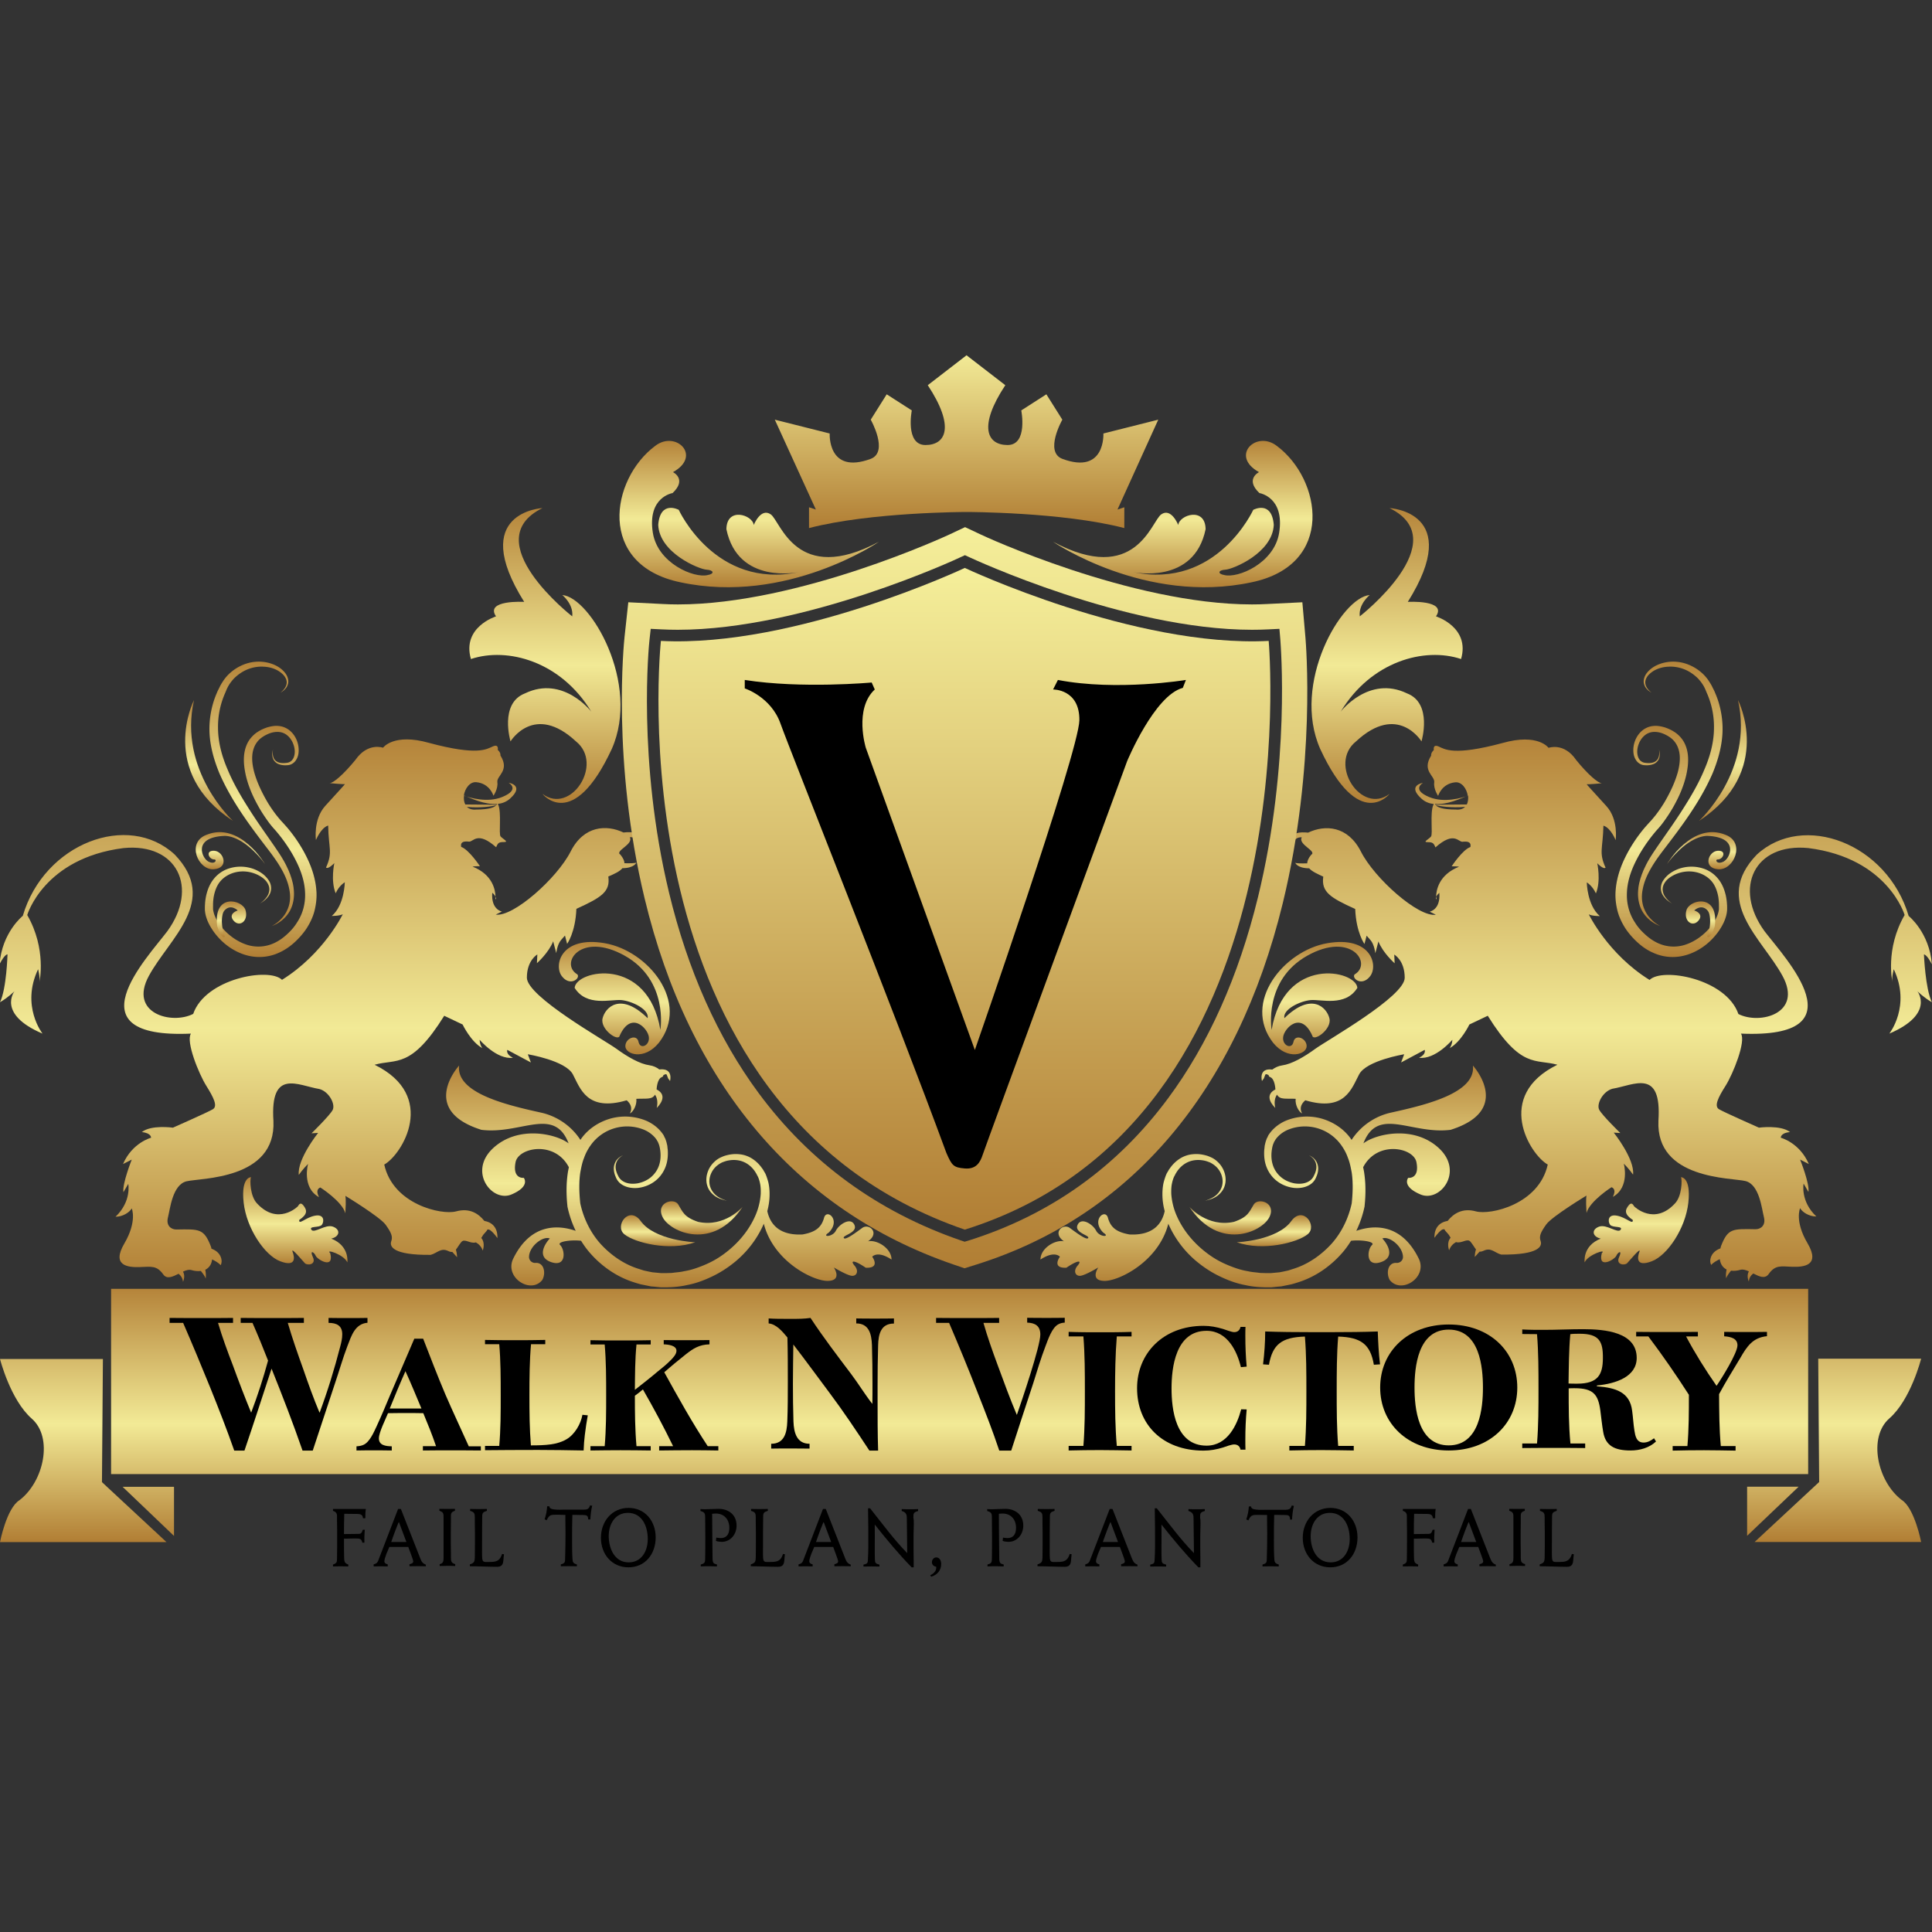 <?xml version="1.0" encoding="UTF-8"?>
<svg data-bbox="-0.03 26.48 144.02 91.04" viewBox="0 0 144 144" xmlns="http://www.w3.org/2000/svg" data-type="ugc">
    <rect x="0" y="0" width="144" height="144" fill="#333333" stroke="none"/>
    <g>
        <linearGradient y2="114.942" x2="71.597" y1="96.055" x1="71.597" gradientUnits="userSpaceOnUse" id="83361bac-6a57-41ba-b1f8-c97d6c65fd23">
            <stop offset="0" stop-color="#b5843a"/>
            <stop offset=".533" stop-color="#f2ea96"/>
            <stop offset="1" stop-color="#b17e34"/>
        </linearGradient>
        <path d="M134.76 109.87H8.28V96.06h126.49v13.81zm.83.59-4.81 4.47h12.41s-.49-2.54-1.46-3.14c-1.81-1.39-2.51-4.67-.91-6.07 1.6-1.39 2.37-4.45 2.37-4.45h-7.67zm-1.53.35h-3.84v3.66zM7.67 101.29H0s.77 3.05 2.37 4.45.91 4.67-.91 6.07c-.97.59-1.46 3.13-1.46 3.13h12.41l-4.81-4.47zm5.3 13.19v-3.66H9.14z" fill="url(#83361bac-6a57-41ba-b1f8-c97d6c65fd23)"/>
        <linearGradient y2="39.354" x2="72.026" y1="26.475" x1="72.026" gradientUnits="userSpaceOnUse" id="191e11b2-e39a-4371-ac13-a1bcfc03dc4a">
            <stop offset="0" stop-color="#f2ea96"/>
            <stop offset="1" stop-color="#b17e34"/>
        </linearGradient>
        <path d="m86.33 31.28-4.09 1.03s.17 3.09-3.06 1.89c-1.36-.52 0-2.92 0-2.92l-1.19-1.89-1.87 1.2s.51 2.58-1.02 2.58-2.21-1.37-.17-4.46l-2.89-2.23-2.89 2.23c2.04 3.09 1.36 4.46-.17 4.46s-1.02-2.58-1.02-2.58l-1.87-1.2-1.19 1.89s1.36 2.4 0 2.92c-3.23 1.2-3.06-1.89-3.06-1.89l-4.09-1.03 3.06 6.7-.51-.17v1.55c4.6-1.2 11.75-1.2 11.75-1.2s7.15 0 11.75 1.2v-1.55l-.51.17z" fill="url(#191e11b2-e39a-4371-ac13-a1bcfc03dc4a)"/>
        <linearGradient y2="43.776" x2="55.838" y1="32.874" x1="55.838" gradientUnits="userSpaceOnUse" id="0a32ff75-ff7e-4d3e-843f-9a30e60acc48">
            <stop offset="0" stop-color="#b5843a"/>
            <stop offset=".533" stop-color="#f2ea96"/>
            <stop offset="1" stop-color="#b17e34"/>
        </linearGradient>
        <path d="M65.51 40.38s-6.88 4.72-14.8 3.02c-6.25-1.3-5.21-7.69-1.87-10.17 1.53-1.18 3.51.75 1.32 1.96 0 0 1.07.52-.03 1.56 0 0-1.9.29-1.47 2.97.37 2.27 3.08 3.4 4.09 3.14.52-.09.46-.37-.09-.4s-3.51-1.24-3.6-3.34c.15-1.87 1.53-1.12 1.53-1.12s2.71 5.96 8.96 4.64c0 0-4.55.99-5.41-3.2.03-1.69 1.96-1.06 2.04-.31 0 0 .52-1.32 1.27-.79.74.52 1.9 5.33 8.06 2.04" fill="url(#0a32ff75-ff7e-4d3e-843f-9a30e60acc48)"/>
        <linearGradient y2="59.841" x2="40.613" y1="37.87" x1="40.613" gradientUnits="userSpaceOnUse" id="28faf6cc-9e8e-4b01-a946-e87874fda209">
            <stop offset="0" stop-color="#b5843a"/>
            <stop offset=".533" stop-color="#f2ea96"/>
            <stop offset="1" stop-color="#b17e34"/>
        </linearGradient>
        <path d="M40.43 59.17s2.27 2.9 5.17-3.35c2.16-4.88-1.59-11.3-3.69-11.47 0 0 .85.68.74 1.59 0 0-7.21-5.62-2.22-8.07 0 0-5.57.28-1.36 6.99 0 0-2.95-.17-2.1 1.08 0 0-2.56.8-1.87 3.18 2.73-.91 6.7.17 8.97 3.92 0 0-2.1-2.73-4.94-1.36-1.93.74-1.08 3.58-1.08 3.58s1.76-2.9 4.88 0c2.1 1.69-.4 5.5-2.5 3.91" fill="url(#28faf6cc-9e8e-4b01-a946-e87874fda209)"/>
        <linearGradient y2="78.578" x2="45.782" y1="70.204" x1="45.782" gradientUnits="userSpaceOnUse" id="ab44d671-7616-4cf3-8439-59ea358457bc">
            <stop offset="0" stop-color="#b5843a"/>
            <stop offset=".533" stop-color="#f2ea96"/>
            <stop offset="1" stop-color="#b17e34"/>
        </linearGradient>
        <path d="M49.22 76.76s.63-3.69-2.66-5.53-4.88.61-3.52 1.4c.23.3-.56.93-1.17.12-.61-.82-.05-3.01 3.2-2.45s6.37 4.41 4.04 7.42c-1.1 1.35-2.5.86-2.5.26 0-.61.86-.93.98-.33.12.61.86.28.77-.37s-1.33-1.96-2.17-.09c-.09.49-1.47-.47-1.28-1.28s1.33-2.01 3.36-.02c.14-.65-1.17-1.28-1.96-1.35s-2.59.51-3.48-.91c.09-1.33 5.45-2.43 6.39 3.13" fill="url(#ab44d671-7616-4cf3-8439-59ea358457bc)"/>
        <linearGradient y2="67.063" x2="36.95" y1="66.828" x1="36.95" gradientUnits="userSpaceOnUse" id="22b416e4-e81e-4c37-9eba-ef0dba00684b">
            <stop offset="0" stop-color="#b5843a"/>
            <stop offset=".533" stop-color="#f2ea96"/>
            <stop offset="1" stop-color="#b17e34"/>
        </linearGradient>
        <path d="M36.94 66.83c0 .15-.01.23-.01.23.06-.07.05-.15.01-.23" fill="url(#22b416e4-e81e-4c37-9eba-ef0dba00684b)"/>
        <linearGradient y2="95.54" x2="24.985" y1="55.09" x1="24.985" gradientUnits="userSpaceOnUse" id="21bff144-8c0a-47ac-bf3e-0f0da4b7bf59">
            <stop offset="0" stop-color="#b5843a"/>
            <stop offset=".533" stop-color="#f2ea96"/>
            <stop offset="1" stop-color="#b17e34"/>
        </linearGradient>
        <path d="M49.14 79.71c-.19-.15-.44-.27-.73-.31-.72-.1-1.63-.62-2.48-1.24s-6.66-3.88-6.66-5.29c0-1.3.78-1.73.78-1.73l-.03.65s.88-.78 1.21-1.63l.23.88s.07-.65.36-.98l.29-.33.16.62s.62-.85.69-2.61c1.86-.85 2.54-1.27 2.38-2.41.44-.19.85-.37 1.05-.62.91-.01 1.04-.42 1.04-.42-.05.05-.46.06-.89.05 0-.18-.09-.38-.3-.64-.46-.28 1.01-.76.7-1.3.41-.04.58.28.58.28.29-.66-.44-.7-1.05-.63-1.26-.6-2.96-.52-3.94 1.42-1.01 1.99-4.27 4.89-5.58 4.7l.46-.23s-.82-.13-.72-1.4c0 0 .17.13.24.29-.01-.49-.2-1.64-1.71-2.24 0 0 .13-.03.55-.03 0 0-.82-1.24-1.4-1.44-.07-.42.27-.42.59-.39s.62-.82 2.02.42c.13-.33.2-.39.59-.39s-.1-.23-.26-.42c-.15-.18.08-1.76-.17-2.35-.01-.02-.02-.05-.04-.07.34-.04.66-.16.93-.41 1.09-.99-.12-1.17-.12-1.17s.9.5-.47 1.06c-1.11.46-2.42.06-2.87-.1.08-.53.45-1.05.94-1 1.01.1 1.27 1.01 1.27 1.01s.36-.53.29-1.01c-.07-.49.95-.85.23-1.99.03-.23-.2-.42-.2-.42s.1-.46-.36-.26-1.11.72-4.76-.26c-2.64-.75-3.43.36-3.43.36s-1.14-.42-2.06.91c-.85 1.04-1.63 1.73-1.92 1.73 0 0 1.06.1 1.13.07s-.55.62-1.46 1.63-.69 2.54-.69 2.54.36-.91.91-1.08c.03 1.73.36 1.99-.16 3.13.16.16.62-.33.62-.33s-.29 1.3.1 2.25c.26-.59.68-.82.68-.82s-.02 1.7-.97 2.51c0 0 .59 0 .82-.13 0 0-1.44 2.97-4.53 4.89-.95-.95-5.71-.1-6.62 2.54-1.6.82-4.83-.03-3.3-2.84s5.25-5.58 1.92-9.04c-3.46-3.2-9.72-.85-11.32 4.57 0 0-1.55 1.23-1.73 3.6.39-.76.59-.73.59-.73S.49 73.69 0 74.7c.62-.36 1.08-.82 1.08-.82s-1.34 1.7 2.09 3.16c0 0-1.63-2.06-.33-4.8 0 0 .16.62.1.95 0 0 .55-2.45-.91-4.99 0 0 1.24-4.24 7.18-4.99 4.01-.39 5.61 2.97 3.26 6.2-1.53 2.02-7.28 8.03 1.76 7.63-.39.59.59 3 1.14 3.88s.88 1.53.49 1.76-2.97 1.37-2.97 1.37-1.63-.23-2.32.33c.72.07.69.42.69.42s-1.4.36-2.09 1.96l.65-.33s-.72 1.81-.62 2.43l.36-.62s.26 1.3-.95 2.45c.55 0 1.04-.33 1.21-.62 0 0 .42.95-.55 2.61-.98 1.66.26 1.79 1.14 1.76s1.27-.13 1.76.55c.27.38.7.17 1.14-.05.15.12.3.3.33.6 0 0 .2-.41 0-.76.23-.11.46-.17.65-.11s.44.09.68.06c.15.19.32.41.36.57.03-.22.01-.45-.03-.66.25-.12.46-.36.51-.77.23.11.51.27.63.43.16-.21.13-.94-.68-1.23-.01-.05-.02-.11-.04-.16-.52-1.34-.85-1.3-2.58-1.27-.39 0-.78-.29-.62-.91s.33-2.41 1.37-2.68c1.04-.26 6.69-.1 6.49-4.5-.26-3.95 1.83-2.64 3.43-2.38.72.2 1.21 1.14.98 1.57-.23.42-1.57 1.73-1.57 1.73l.49-.03s-1.57 1.96-1.44 3.13c.29-.42.69-.82.69-.82s-.49 1.76.82 2.48c-.33-.62.1-.72.1-.72s1.63 1.04 1.86 1.92c.07-1.11 0-1.3 0-1.3s2.58 1.57 3 2.15c.42.59.55.88.42 1.24s.07 1.04 2.94 1.01c.49-.13.75-.55 1.3-.29.12.06.22.08.31.07l.36.4s-.01-.3-.09-.57c.12-.14.23-.36.4-.56.24-.31.66.15 1.09.02.21.12.41.31.51.61 0 0 .22-.56-.11-.94.02-.03.05-.07.07-.11.13-.24.33-.36.39-.52.08-.01.15.01.22.06.28.21.52.58.52.58s.13-1.09-.97-1.28c-.43-.54-1.09-.99-2.11-.71-1.08.29-4.7-.52-5.35-3.49 1.34-.75 4.01-5.12-.72-7.44 1.63-.46 2.71.33 5.19-3.65l1.37.65s.62 1.3 1.47 1.76c-.2-.26-.2-.62-.2-.62s1.27 1.5 2.48 1.34c-.55-.26-.42-.59-.42-.59l1.76.94-.23-.61s2.81.46 3.36 1.5 1.04 2.8 4.01 1.93c.27.23.46.56.24.98.24-.12.53-.61.48-1.09.71-.04 1.17.08 1.39-.31.15.22.23.53.13.99.47-.48.67-1.03-.01-1.38v-.01s.03-.78.39-.91c.08-.03.11-.08.11-.14.13-.08.23-.11.26-.02l.1.26.14.19s.28-.99-.8-.86M35.49 60.34c-.32.03-.54-.06-.69-.2 1.03.1 1.85-.04 2.18-.12-.13.15-.5.32-1.49.32m-.9-1.05c.52.22 1.55.7 2.46.63l-.03.06-2.34-.02c-.1-.19-.13-.43-.09-.67" fill="url(#21bff144-8c0a-47ac-bf3e-0f0da4b7bf59)"/>
        <linearGradient y2="94.268" x2="22.016" y1="87.754" x1="22.016" gradientUnits="userSpaceOnUse" id="a6599641-b0ad-4585-8a5a-4a841cdd6446">
            <stop offset="0" stop-color="#b5843a"/>
            <stop offset=".533" stop-color="#f2ea96"/>
            <stop offset="1" stop-color="#b17e34"/>
        </linearGradient>
        <path d="M25.89 94.09s.18-1.23-1.2-1.77c.65-.15.7-.68.13-.89s-1.4.53-1.61.23.6-.13.78-.37.19-.82-.52-.68-1.2.72-1.17.32c.64-.43.6-.73.3-1.1-.22-.28-.35.01-.39.07s-1.51 1.45-3.04-.19c-.53-.53-.56-1.78-.46-1.97 0 0-.76-.03-.55 1.89s1.56 3.94 2.73 4.38 1.09-.26.91-.73c-.11-.35.74.68.92.87s.87.13.6-.45c-.26-.58.1-.37.21-.1.12.28 1.4 1.04 1.08-.2-.4-.34 1.02.1 1.28.69" fill="url(#a6599641-b0ad-4585-8a5a-4a841cdd6446)"/>
        <linearGradient y2="71.322" x2="19.439" y1="54.097" x1="19.439" gradientUnits="userSpaceOnUse" id="23893f6f-13b5-406b-afe6-2dbaa30a652a">
            <stop offset="0" stop-color="#b5843a"/>
            <stop offset=".533" stop-color="#f2ea96"/>
            <stop offset="1" stop-color="#b17e34"/>
        </linearGradient>
        <path d="M20.35 55.85c-.04.21-.03.43.04.62s.24.32.43.37.4.04.6.01c.19-.03.34-.15.43-.31.18-.33.14-.76 0-1.11-.14-.36-.41-.67-.74-.8s-.72-.09-1.07.05c-.36.15-.69.36-.9.66-.21.29-.32.65-.34 1.03s.04.77.14 1.16c.21.77.57 1.52.98 2.23.21.35.44.69.69 1.01.13.16.25.31.39.46.15.16.3.33.44.49.56.67 1.05 1.41 1.44 2.21s.67 1.68.71 2.61c.02.46-.04.93-.16 1.39-.12.45-.33.88-.58 1.27-.26.39-.56.73-.9 1.04s-.73.58-1.16.77c-.43.2-.91.31-1.39.32s-.95-.08-1.39-.25c-.88-.34-1.6-.95-2.12-1.69-.26-.38-.48-.79-.58-1.27-.02-.12-.04-.24-.04-.37 0-.12 0-.23.01-.34.01-.22.04-.45.09-.67.1-.44.28-.89.58-1.25.3-.37.71-.64 1.15-.77.88-.27 1.87-.09 2.56.48.17.15.32.32.43.52.1.2.15.44.1.67-.04.23-.17.42-.31.57-.15.16-.33.28-.51.39.17-.12.33-.26.46-.43.13-.16.22-.35.24-.55s-.03-.39-.14-.56c-.1-.17-.25-.31-.41-.42-.33-.23-.72-.37-1.11-.42-.4-.05-.8 0-1.16.14s-.68.37-.9.67-.35.68-.42 1.06c-.03.19-.05.39-.05.59v.3c0 .08.02.17.04.26.09.35.28.7.52 1.01.48.62 1.13 1.12 1.85 1.38a2.8 2.8 0 0 0 2.17-.1c.34-.16.65-.38.94-.65.29-.26.55-.56.75-.89.42-.64.62-1.4.59-2.17-.02-.77-.26-1.55-.61-2.27-.35-.73-.8-1.42-1.31-2.06-.13-.16-.26-.32-.4-.47-.15-.17-.29-.34-.42-.52-.26-.36-.5-.72-.72-1.11-.43-.76-.79-1.57-.98-2.45-.09-.44-.15-.89-.11-1.36.04-.46.19-.95.51-1.33.16-.19.34-.35.54-.47.2-.13.41-.22.63-.3.22-.07.45-.12.7-.13.24 0 .49.04.71.15.45.21.75.63.89 1.07.07.22.1.45.09.68s-.07.47-.21.67c-.13.2-.37.35-.6.36-.22.02-.45.01-.66-.07a.72.72 0 0 1-.46-.47c-.06-.21-.04-.43.02-.64" fill="url(#23893f6f-13b5-406b-afe6-2dbaa30a652a)"/>
        <linearGradient y2="69.85" x2="17.248" y1="67.192" x1="17.248" gradientUnits="userSpaceOnUse" id="94dfae6e-ef4c-4587-ba79-8fbf656d1e95">
            <stop offset="0" stop-color="#b5843a"/>
            <stop offset=".533" stop-color="#f2ea96"/>
            <stop offset="1" stop-color="#b17e34"/>
        </linearGradient>
        <path d="M16.76 69.8s-.37-.86-.16-1.68c.03-.11.08-.21.16-.29.46-.47.96.03.96.03s-.76.23-.31.76 1.12.02.89-.78-2.43-1.3-2.11 1.2c.36 1.09.57.76.57.76" fill="url(#94dfae6e-ef4c-4587-ba79-8fbf656d1e95)"/>
        <linearGradient y2="64.796" x2="17.174" y1="62.026" x1="17.174" gradientUnits="userSpaceOnUse" id="14d33794-f9c5-4b8b-a7d8-67a4b29d013f">
            <stop offset="0" stop-color="#b5843a"/>
            <stop offset=".533" stop-color="#f2ea96"/>
            <stop offset="1" stop-color="#b17e34"/>
        </linearGradient>
        <path d="M19.75 64.4s-1.88-3.21-4.38-2.17c-1.49.58-.6 2.65.57 2.56s.73-1.34.03-1.38-.41.67.02.65c.21.02.03.42-.47.15-.5-.28-1.15-1.82 1.23-1.91.83.01 1.98.71 3 2.1" fill="url(#14d33794-f9c5-4b8b-a7d8-67a4b29d013f)"/>
        <linearGradient y2="69.023" x2="18.767" y1="49.31" x1="18.767" gradientUnits="userSpaceOnUse" id="99463d8a-56a9-4f91-abed-c1b4c23cd004">
            <stop offset="0" stop-color="#b5843a"/>
            <stop offset=".533" stop-color="#f2ea96"/>
            <stop offset="1" stop-color="#b17e34"/>
        </linearGradient>
        <path d="M20.26 69.02c.25-.13.48-.3.67-.5.2-.2.36-.42.47-.67.24-.49.27-1.05.16-1.58-.1-.53-.32-1.04-.59-1.51-.27-.48-.59-.92-.93-1.37-1.37-1.79-2.76-3.62-3.69-5.76-.44-1.07-.76-2.23-.74-3.42.01-.59.1-1.18.26-1.75.08-.28.18-.56.3-.83.05-.14.13-.27.19-.4s.14-.27.22-.39c.16-.26.36-.5.59-.7s.48-.37.75-.5c.54-.27 1.16-.38 1.76-.3.59.08 1.18.33 1.56.8.18.23.31.55.22.85-.04.15-.12.28-.22.38-.1.11-.22.19-.34.26.22-.17.42-.4.46-.66.05-.26-.09-.52-.27-.7-.38-.38-.92-.56-1.45-.58-.53-.03-1.06.1-1.52.36-.23.13-.44.29-.63.47a3 3 0 0 0-.47.61c-.06.11-.12.23-.17.36s-.11.25-.16.38a6.2 6.2 0 0 0-.44 2.37c0 1.08.29 2.14.73 3.15.42 1.01.99 1.98 1.59 2.92.6.95 1.26 1.86 1.9 2.79.32.47.65.95.9 1.48.06.13.13.26.18.4l.08.2.07.21c.05.14.08.28.12.42.03.15.06.29.07.44.07.58-.02 1.21-.33 1.72-.29.48-.77.86-1.3 1.05" fill="url(#99463d8a-56a9-4f91-abed-c1b4c23cd004)"/>
        <linearGradient y2="61.183" x2="15.578" y1="52.187" x1="15.578" gradientUnits="userSpaceOnUse" id="2964169f-a366-40d0-9ec9-d94917eb2d6a">
            <stop offset="0" stop-color="#b5843a"/>
            <stop offset=".533" stop-color="#f2ea96"/>
            <stop offset="1" stop-color="#b17e34"/>
        </linearGradient>
        <path d="M17.36 61.18s-4.09-3.73-2.9-9c-.01.01-2.71 5.33 2.9 9" fill="url(#2964169f-a366-40d0-9ec9-d94917eb2d6a)"/>
        <linearGradient y2="92.004" x2="52.304" y1="89.531" x1="52.304" gradientUnits="userSpaceOnUse" id="5195b186-78dc-411e-88e7-3e854a94c22e">
            <stop offset="0" stop-color="#b5843a"/>
            <stop offset=".533" stop-color="#f2ea96"/>
            <stop offset="1" stop-color="#b17e34"/>
        </linearGradient>
        <path d="M49.4 90.74c.56 1.1 3.75 2.53 5.95-.79 0 0-1.33 1.56-3.32 1.12-1.07-.36-1.15-.77-1.48-1.3s-1.72-.13-1.15.97" fill="url(#5195b186-78dc-411e-88e7-3e854a94c22e)"/>
        <linearGradient y2="92.892" x2="49.05" y1="90.577" x1="49.05" gradientUnits="userSpaceOnUse" id="6e44b601-ba40-45f9-943c-587f7fe6616e">
            <stop offset="0" stop-color="#b5843a"/>
            <stop offset=".533" stop-color="#f2ea96"/>
            <stop offset="1" stop-color="#b17e34"/>
        </linearGradient>
        <path d="M47.74 90.99c-.87-1.15-1.97.39-1.2 1.01s3.34 1.28 5.28.59c0 .01-3.04-.12-4.08-1.6" fill="url(#6e44b601-ba40-45f9-943c-587f7fe6616e)"/>
        <linearGradient y2="95.888" x2="49.83" y1="79.396" x1="49.83" gradientUnits="userSpaceOnUse" id="c307e7d2-32ca-42b2-bdd5-d8a49bb81933">
            <stop offset="0" stop-color="#b5843a"/>
            <stop offset=".533" stop-color="#f2ea96"/>
            <stop offset="1" stop-color="#b17e34"/>
        </linearGradient>
        <path d="M66.45 93.88c0-.84-1.09-1.5-1.75-1.36.91-.64.07-1.36-.43-1s-1.27.95-1.38.75 1.07-.39.79-.98c-.27-.59-1.13-.05-1.38.44s-1.09.49-.54.15c.95-.93-.14-1.84-.34-1.11-.2.72-.64 1.07-1.61 1.24-1.81.09-2.43-.86-2.62-1.74.11-.41.17-.83.17-1.25 0-.33-.03-.67-.12-1-.05-.16-.1-.33-.17-.49-.03-.08-.08-.15-.12-.22s-.08-.15-.14-.22c-.19-.28-.44-.53-.73-.72s-.63-.31-.97-.34c-.34-.04-.68 0-1 .09-.16.04-.31.11-.46.18-.15.08-.29.18-.41.3-.49.45-.73 1.19-.51 1.82.1.31.33.57.59.75.27.18.57.26.87.33-.29-.09-.58-.21-.81-.4s-.4-.45-.47-.73c-.14-.56.12-1.17.56-1.51.11-.09.23-.16.35-.22.13-.05.26-.1.4-.13.28-.06.56-.07.83-.02.55.1 1 .45 1.28.92.04.06.07.12.1.18s.07.12.09.18c.05.12.09.26.12.39.06.27.07.55.06.83-.04.56-.18 1.13-.42 1.66-.47 1.06-1.24 1.98-2.16 2.69-.46.36-.96.66-1.49.89s-1.08.43-1.65.52c-.28.07-.57.08-.85.12-.14.02-.29.01-.43.02h-.43l-.43-.04-.21-.02c-.07-.01-.14-.03-.21-.04L48 94.7c-.14-.04-.27-.09-.41-.13-1.09-.34-2.06-1.02-2.83-1.86-.76-.85-1.27-1.91-1.51-3.02-.08-.77-.11-1.54 0-2.29.07-.37.14-.75.28-1.09.12-.35.3-.68.51-.97a3.33 3.33 0 0 1 3.9-1.16c.34.13.64.34.87.6.06.07.11.13.15.21.02.04.05.07.07.11l.05.12c.07.16.1.32.13.52.05.37.03.75-.08 1.09-.11.35-.32.66-.6.9s-.64.4-1.01.47c-.37.06-.77.04-1.09-.16a.9.9 0 0 1-.36-.41c-.09-.17-.16-.36-.18-.55s.02-.39.11-.56c.1-.17.25-.31.43-.41-.19.08-.36.21-.49.38-.12.17-.19.39-.19.6s.05.43.14.62c.07.2.21.4.39.53.37.27.83.34 1.27.3.44-.05.86-.21 1.22-.47s.65-.63.82-1.06c.17-.42.21-.88.18-1.32-.02-.11-.02-.22-.04-.33-.03-.12-.05-.23-.09-.34l-.06-.17c-.03-.05-.06-.1-.08-.16-.05-.11-.12-.2-.19-.29-.29-.37-.67-.65-1.08-.84a4.1 4.1 0 0 0-2.65-.21c-.87.23-1.69.74-2.23 1.48-.03.04-.06.09-.09.13a4.73 4.73 0 0 0-2.97-2.04c-2.48-.55-6.32-1.44-6.07-3.5 0 0-3.04 3.31 1.66 4.79 2.94.37 5.43-1.78 6.5 1.01-.92-.71-3.77-1.38-5.64.37s-.06 4.05 1.38 3.44.92-1.24.92-1.24-.87.11-.61-1.18c.23-1.09 2.92-1.62 3.97.39l-.06.29c-.14.86-.14 1.73-.05 2.58v.04c.13.63.34 1.25.62 1.83-1.21-.42-3.34-.65-4.67 2.1-.64 1.4 1.33 2.64 2.18 1.56.28-.5.14-1.31-.5-1.27a.45.45 0 0 1-.49-.44c.01-.8 1.04-1.59 1.55-1.38-.37.39-1.01 1.4.13 1.77 1.15.37.99-.96.64-1.28-.27-.25.79-.41 1.56-.32.21.34.44.66.71.96.88.99 2.01 1.76 3.28 2.15.16.05.31.1.48.14l.49.1c.08.02.16.03.24.05l.25.02.49.05c.66.01 1.32-.02 1.96-.17.65-.12 1.26-.35 1.85-.63s1.14-.63 1.65-1.04c.96-.77 1.73-1.77 2.22-2.9.72 2.81 3.66 4.26 4.74 4.26 1.16 0 .48-1 .48-1s.86.52 1.27.61.64-.32.27-.75c-.36-.43 0-.41.84.16 1.13.05.48-.82.48-.82s.38-.49 1.44.21" fill="url(#c307e7d2-32ca-42b2-bdd5-d8a49bb81933)"/>
        <linearGradient y2="43.776" x2="88.162" y1="32.874" x1="88.162" gradientUnits="userSpaceOnUse" id="f9a773f1-4cb8-408d-a8fc-d3f201e3984b">
            <stop offset="0" stop-color="#b5843a"/>
            <stop offset=".533" stop-color="#f2ea96"/>
            <stop offset="1" stop-color="#b17e34"/>
        </linearGradient>
        <path d="M78.49 40.38s6.88 4.72 14.8 3.02c6.25-1.3 5.21-7.69 1.87-10.17-1.53-1.18-3.51.75-1.32 1.96 0 0-1.07.52.03 1.56 0 0 1.9.29 1.47 2.97-.37 2.27-3.08 3.4-4.09 3.14-.52-.09-.46-.37.09-.4s3.51-1.24 3.6-3.34c-.15-1.87-1.53-1.12-1.53-1.12s-2.71 5.96-8.96 4.64c0 0 4.55.99 5.41-3.2-.03-1.69-1.96-1.06-2.04-.31 0 0-.52-1.32-1.27-.79-.74.52-1.9 5.33-8.06 2.04" fill="url(#f9a773f1-4cb8-408d-a8fc-d3f201e3984b)"/>
        <linearGradient y2="59.841" x2="103.387" y1="37.87" x1="103.387" gradientUnits="userSpaceOnUse" id="783cd881-0fd4-4f21-ac0b-4b2f71732ef4">
            <stop offset="0" stop-color="#b5843a"/>
            <stop offset=".533" stop-color="#f2ea96"/>
            <stop offset="1" stop-color="#b17e34"/>
        </linearGradient>
        <path d="M103.57 59.17s-2.27 2.9-5.17-3.35c-2.16-4.88 1.59-11.3 3.69-11.47 0 0-.85.68-.74 1.59 0 0 7.21-5.62 2.22-8.07 0 0 5.57.28 1.36 6.99 0 0 2.95-.17 2.1 1.08 0 0 2.56.8 1.87 3.18-2.73-.91-6.7.17-8.97 3.92 0 0 2.1-2.73 4.94-1.36 1.93.74 1.08 3.58 1.08 3.58s-1.76-2.9-4.88 0c-2.1 1.69.4 5.5 2.5 3.91" fill="url(#783cd881-0fd4-4f21-ac0b-4b2f71732ef4)"/>
        <linearGradient y2="78.578" x2="98.219" y1="70.204" x1="98.219" gradientUnits="userSpaceOnUse" id="4dcb1590-3d33-4e57-a871-655819139b66">
            <stop offset="0" stop-color="#b5843a"/>
            <stop offset=".533" stop-color="#f2ea96"/>
            <stop offset="1" stop-color="#b17e34"/>
        </linearGradient>
        <path d="M94.78 76.76s-.63-3.69 2.66-5.53 4.88.61 3.52 1.4c-.23.3.56.93 1.17.12.61-.82.05-3.01-3.2-2.45-3.24.56-6.37 4.41-4.04 7.42 1.1 1.35 2.5.86 2.5.26 0-.61-.86-.93-.98-.33-.12.61-.86.28-.77-.37s1.33-1.96 2.17-.09c.09.49 1.47-.47 1.28-1.28s-1.33-2.01-3.36-.02c-.14-.65 1.17-1.28 1.96-1.35s2.59.51 3.48-.91c-.09-1.33-5.45-2.43-6.39 3.13" fill="url(#4dcb1590-3d33-4e57-a871-655819139b66)"/>
        <linearGradient y2="67.063" x2="107.05" y1="66.828" x1="107.05" gradientUnits="userSpaceOnUse" id="ea0e02dc-99ab-43f8-8f4a-ae591231b272">
            <stop offset="0" stop-color="#b5843a"/>
            <stop offset=".533" stop-color="#f2ea96"/>
            <stop offset="1" stop-color="#b17e34"/>
        </linearGradient>
        <path d="M107.06 66.83c0 .15.01.23.01.23-.06-.07-.05-.15-.01-.23" fill="url(#ea0e02dc-99ab-43f8-8f4a-ae591231b272)"/>
        <linearGradient y2="95.54" x2="119.015" y1="55.09" x1="119.015" gradientUnits="userSpaceOnUse" id="dbbc301f-5dae-403b-ba56-eccf58e2d9a7">
            <stop offset="0" stop-color="#b5843a"/>
            <stop offset=".533" stop-color="#f2ea96"/>
            <stop offset="1" stop-color="#b17e34"/>
        </linearGradient>
        <path d="m94.06 80.57.14-.19.1-.26c.03-.09.14-.06.26.02 0 .06.03.11.11.14.36.13.39.91.39.91v.01c-.68.35-.48.9-.01 1.38-.1-.46-.02-.77.13-.99.22.4.68.27 1.39.31-.05.48.24.97.48 1.09-.23-.42-.03-.75.24-.98 2.96.88 3.45-.88 4.01-1.93.55-1.04 3.36-1.5 3.36-1.5l-.23.61 1.76-.94s.13.33-.42.59c1.21.16 2.48-1.34 2.48-1.34s0 .36-.2.62c.85-.46 1.47-1.76 1.47-1.76l1.37-.65c2.48 3.98 3.56 3.2 5.19 3.65-4.73 2.32-2.06 6.69-.72 7.44-.65 2.97-4.27 3.78-5.35 3.49-1.01-.28-1.68.17-2.11.71-1.1.18-.98 1.26-.98 1.26s.24-.37.52-.58c.06-.05.14-.06.22-.06.06.17.26.28.39.52.02.04.05.08.07.11-.33.39-.11.94-.11.94.1-.3.3-.49.51-.61.44.13.85-.33 1.09-.02.17.2.28.42.4.56-.09.27-.09.57-.09.57l.36-.4c.08.01.18-.01.31-.07.55-.26.82.16 1.3.29 2.87.03 3.07-.65 2.94-1.01s0-.65.42-1.24 3-2.15 3-2.15-.07.2 0 1.3c.23-.88 1.86-1.92 1.86-1.92s.42.1.1.72c1.3-.72.82-2.48.82-2.48s.39.39.69.82c.13-1.17-1.44-3.13-1.44-3.13l.49.03s-1.34-1.3-1.57-1.73c-.23-.42.26-1.37.98-1.57 1.6-.26 3.69-1.57 3.43 2.38-.2 4.4 5.45 4.24 6.49 4.5s1.21 2.06 1.37 2.68-.23.91-.62.91c-1.73-.03-2.06-.07-2.58 1.27-.01.06-.03.11-.04.16-.81.29-.84 1.02-.68 1.23.12-.16.41-.32.63-.43.06.41.26.65.51.77-.04.21-.07.44-.03.66.04-.16.21-.38.36-.57.24.03.48 0 .68-.06s.42.01.65.11c-.2.35 0 .76 0 .76.02-.3.18-.49.33-.6.44.22.86.43 1.14.05.49-.69.88-.59 1.76-.55.88.03 2.12-.1 1.14-1.76s-.55-2.61-.55-2.61c.16.29.65.62 1.21.62-1.21-1.14-.95-2.45-.95-2.45l.36.62c.1-.62-.62-2.41-.62-2.41l.65.33c-.69-1.6-2.09-1.96-2.09-1.96s-.03-.36.69-.42c-.69-.55-2.32-.33-2.32-.33s-2.58-1.14-2.97-1.37-.07-.88.49-1.76c.55-.88 1.53-3.3 1.14-3.88 9.04.39 3.3-5.61 1.76-7.63-2.35-3.23-.75-6.59 3.26-6.2 5.94.75 7.18 4.99 7.18 4.99-1.47 2.54-.91 4.99-.91 4.99-.07-.33.1-.95.1-.95 1.3 2.74-.33 4.8-.33 4.8 3.43-1.47 2.09-3.16 2.09-3.16s.46.46 1.08.82c-.49-1.01-.59-3.56-.59-3.56s.2-.03.59.73c-.18-2.37-1.73-3.6-1.73-3.6-1.6-5.42-7.86-7.76-11.32-4.57-3.33 3.46.39 6.23 1.92 9.04s-1.7 3.65-3.29 2.84c-.91-2.64-5.68-3.49-6.62-2.54-3.1-1.92-4.53-4.89-4.53-4.89.23.13.82.13.82.13-.95-.82-.97-2.51-.97-2.51s.41.23.68.82c.39-.95.1-2.25.1-2.25s.46.49.62.33c-.52-1.14-.2-1.4-.16-3.13.55.16.91 1.08.91 1.08s.23-1.53-.69-2.54c-.91-1.01-1.53-1.66-1.46-1.63s1.13-.07 1.13-.07c-.29 0-1.08-.69-1.92-1.73-.91-1.34-2.06-.91-2.06-.91s-.78-1.11-3.43-.36c-3.65.98-4.31.46-4.76.26-.46-.2-.36.26-.36.26s-.23.2-.2.42c-.72 1.14.29 1.5.23 1.99-.07.49.29 1.01.29 1.01s.26-.91 1.27-1.01c.49-.05.86.47.94 1-.44.16-1.75.56-2.87.1-1.36-.56-.47-1.06-.47-1.06s-1.21.18-.12 1.17c.27.25.59.37.93.41-.01.02-.02.04-.04.07-.26.59-.02 2.17-.17 2.35-.16.2-.65.42-.26.42s.46.07.59.39c1.4-1.24 1.7-.39 2.02-.42s.66-.03.59.39c-.59.2-1.4 1.44-1.4 1.44.42 0 .55.03.55.03-1.51.6-1.7 1.75-1.71 2.24.07-.15.24-.29.24-.29.1 1.27-.72 1.4-.72 1.4l.46.23c-1.3.2-4.57-2.71-5.58-4.7-.98-1.94-2.68-2.02-3.94-1.42-.61-.06-1.34-.02-1.05.63 0 0 .17-.32.58-.28-.31.54 1.16 1.03.7 1.3-.21.25-.29.46-.3.64-.43.01-.84.01-.89-.05 0 0 .12.41 1.04.42.21.24.62.42 1.05.62-.16 1.14.52 1.57 2.38 2.41.07 1.76.69 2.61.69 2.61l.16-.62.29.33c.29.33.36.98.36.98l.23-.88c.33.85 1.21 1.63 1.21 1.63l-.03-.65s.78.42.78 1.73c0 1.4-5.81 4.67-6.66 5.29s-1.76 1.14-2.48 1.24c-.29.04-.54.17-.73.31-1.05-.14-.77.85-.77.85m12.96-20.55c.33.07 1.15.21 2.18.12-.15.15-.37.23-.69.2-.99 0-1.36-.17-1.49-.32m2.31-.06-2.34.02q-.03-.03-.03-.06c.91.08 1.94-.41 2.46-.63.03.24 0 .48-.09.67" fill="url(#dbbc301f-5dae-403b-ba56-eccf58e2d9a7)"/>
        <linearGradient y2="94.268" x2="121.984" y1="87.754" x1="121.984" gradientUnits="userSpaceOnUse" id="20c1e214-64b2-4b56-899b-8ab97d8b8601">
            <stop offset="0" stop-color="#b5843a"/>
            <stop offset=".533" stop-color="#f2ea96"/>
            <stop offset="1" stop-color="#b17e34"/>
        </linearGradient>
        <path d="M118.11 94.09s-.18-1.23 1.2-1.77c-.65-.15-.7-.68-.13-.89s1.4.53 1.61.23-.6-.13-.78-.37-.19-.82.52-.68 1.2.72 1.17.32c-.64-.43-.6-.73-.3-1.1.22-.28.35.01.39.07s1.51 1.45 3.04-.19c.53-.53.56-1.78.46-1.97 0 0 .76-.03.55 1.89-.21 1.93-1.56 3.94-2.73 4.38s-1.09-.26-.91-.73c.11-.35-.74.68-.92.87s-.87.13-.6-.45c.26-.58-.1-.37-.21-.1s-1.4 1.04-1.08-.2c.4-.34-1.02.1-1.28.69" fill="url(#20c1e214-64b2-4b56-899b-8ab97d8b8601)"/>
        <linearGradient y2="71.322" x2="124.561" y1="54.097" x1="124.561" gradientUnits="userSpaceOnUse" id="ad96c3d4-4f83-4059-81c7-5d176d7b98a4">
            <stop offset="0" stop-color="#b5843a"/>
            <stop offset=".533" stop-color="#f2ea96"/>
            <stop offset="1" stop-color="#b17e34"/>
        </linearGradient>
        <path d="M123.65 55.85c.04.21.03.43-.04.62s-.24.32-.43.37-.4.04-.6.01a.6.6 0 0 1-.43-.31c-.18-.33-.14-.76 0-1.11.14-.36.41-.67.74-.8s.72-.09 1.07.05c.36.15.69.36.9.66.21.29.32.65.34 1.03s-.04.77-.14 1.16c-.21.77-.57 1.52-.98 2.23-.21.35-.44.69-.69 1.01-.13.16-.25.31-.39.46-.15.16-.3.33-.44.49-.56.67-1.05 1.41-1.44 2.21s-.67 1.68-.71 2.61c-.02.46.04.93.16 1.39.12.45.33.88.58 1.27.26.39.56.73.9 1.04s.72.58 1.16.77c.43.2.91.31 1.39.32s.95-.08 1.39-.25c.88-.34 1.6-.95 2.12-1.69.26-.38.48-.79.58-1.27.02-.12.04-.24.04-.37 0-.12 0-.23-.01-.34a4 4 0 0 0-.09-.67c-.1-.44-.28-.89-.58-1.25-.3-.37-.71-.64-1.15-.77-.88-.27-1.87-.09-2.56.48-.17.15-.32.32-.43.52-.1.2-.15.44-.1.67.04.23.17.42.31.57.15.16.33.28.51.39-.17-.12-.33-.26-.46-.43a1.05 1.05 0 0 1-.24-.55c-.02-.2.03-.39.14-.56.1-.17.25-.31.41-.42.33-.23.72-.37 1.11-.42.4-.05.8 0 1.16.14s.68.37.9.67.35.68.42 1.06c.03.19.05.39.05.59v.3c0 .08-.02.17-.04.26-.09.35-.28.7-.52 1.01-.48.62-1.13 1.12-1.85 1.38a2.8 2.8 0 0 1-2.17-.1c-.34-.16-.65-.38-.94-.65-.29-.26-.55-.56-.75-.89-.42-.64-.62-1.4-.59-2.17.02-.77.26-1.55.61-2.27.35-.73.8-1.42 1.31-2.06.13-.16.26-.32.4-.47.15-.17.29-.34.42-.52.26-.36.5-.72.72-1.11.43-.76.79-1.57.98-2.45.09-.44.15-.89.11-1.36-.04-.46-.19-.95-.51-1.33-.16-.19-.34-.35-.54-.47-.2-.13-.41-.22-.63-.3-.22-.07-.45-.12-.7-.13-.24 0-.49.04-.71.15-.45.21-.75.63-.89 1.07-.07.22-.1.45-.09.68s.07.47.21.67c.13.2.37.35.6.36.22.02.45.01.66-.07.22-.07.4-.26.46-.47s.04-.43-.02-.64" fill="url(#ad96c3d4-4f83-4059-81c7-5d176d7b98a4)"/>
        <linearGradient y2="69.85" x2="126.751" y1="67.192" x1="126.751" gradientUnits="userSpaceOnUse" id="44d15ab8-138a-4000-b9e2-a1de983757a1">
            <stop offset="0" stop-color="#b5843a"/>
            <stop offset=".533" stop-color="#f2ea96"/>
            <stop offset="1" stop-color="#b17e34"/>
        </linearGradient>
        <path d="M127.24 69.8s.37-.86.16-1.68a.64.64 0 0 0-.16-.29c-.46-.47-.96.03-.96.03s.76.23.31.76-1.12.02-.89-.78 2.43-1.3 2.11 1.2c-.36 1.09-.57.76-.57.76" fill="url(#44d15ab8-138a-4000-b9e2-a1de983757a1)"/>
        <linearGradient y2="64.796" x2="126.826" y1="62.026" x1="126.826" gradientUnits="userSpaceOnUse" id="de6da812-89a6-4786-9eba-daccdf9429c5">
            <stop offset="0" stop-color="#b5843a"/>
            <stop offset=".533" stop-color="#f2ea96"/>
            <stop offset="1" stop-color="#b17e34"/>
        </linearGradient>
        <path d="M124.25 64.4s1.88-3.21 4.38-2.17c1.49.58.6 2.65-.57 2.56s-.73-1.34-.03-1.38.41.67-.02.65c-.21.02-.03.42.47.15.5-.28 1.15-1.82-1.23-1.91-.83.01-1.98.71-3 2.1" fill="url(#de6da812-89a6-4786-9eba-daccdf9429c5)"/>
        <linearGradient y2="69.023" x2="125.234" y1="49.31" x1="125.234" gradientUnits="userSpaceOnUse" id="4eb06c27-eceb-4bd4-bd06-0a92ad876109">
            <stop offset="0" stop-color="#b5843a"/>
            <stop offset=".533" stop-color="#f2ea96"/>
            <stop offset="1" stop-color="#b17e34"/>
        </linearGradient>
        <path d="M123.74 69.02c-.25-.13-.48-.3-.67-.5a2.2 2.2 0 0 1-.47-.67c-.24-.49-.27-1.05-.16-1.58.1-.53.32-1.04.59-1.51.27-.48.59-.92.93-1.37 1.37-1.79 2.76-3.62 3.69-5.76.44-1.07.76-2.23.74-3.42-.01-.59-.1-1.18-.26-1.75-.08-.28-.18-.56-.3-.83-.05-.14-.13-.27-.19-.4s-.14-.27-.22-.39c-.16-.26-.36-.5-.59-.7s-.48-.37-.75-.5c-.54-.27-1.16-.38-1.76-.3-.59.08-1.18.33-1.56.8-.18.23-.31.55-.22.85.04.15.12.28.22.38.1.11.22.19.34.26-.22-.17-.42-.4-.46-.66-.05-.26.09-.52.27-.7.38-.38.92-.56 1.45-.58.53-.03 1.06.1 1.52.36.23.13.44.29.63.47.18.18.34.39.47.61.06.11.12.23.17.36s.11.25.16.38a6.2 6.2 0 0 1 .44 2.37c0 1.08-.29 2.14-.73 3.15-.42 1.01-.99 1.98-1.59 2.92-.6.95-1.26 1.86-1.9 2.79-.32.47-.65.95-.9 1.48-.06.13-.13.26-.18.4l-.08.2-.07.21c-.05.14-.08.28-.12.42-.03.15-.06.29-.07.44-.07.58.02 1.21.33 1.72.29.48.77.86 1.3 1.05" fill="url(#4eb06c27-eceb-4bd4-bd06-0a92ad876109)"/>
        <linearGradient y2="61.183" x2="128.422" y1="52.187" x1="128.422" gradientUnits="userSpaceOnUse" id="ce07c77f-41db-4500-94ad-84a006fe5b36">
            <stop offset="0" stop-color="#b5843a"/>
            <stop offset=".533" stop-color="#f2ea96"/>
            <stop offset="1" stop-color="#b17e34"/>
        </linearGradient>
        <path d="M126.64 61.18s4.09-3.73 2.9-9c.01.01 2.71 5.33-2.9 9" fill="url(#ce07c77f-41db-4500-94ad-84a006fe5b36)"/>
        <linearGradient y2="92.004" x2="91.696" y1="89.531" x1="91.696" gradientUnits="userSpaceOnUse" id="89f650e2-1b00-4d69-afe1-c44cf5b6b0c1">
            <stop offset="0" stop-color="#b5843a"/>
            <stop offset=".533" stop-color="#f2ea96"/>
            <stop offset="1" stop-color="#b17e34"/>
        </linearGradient>
        <path d="M94.6 90.74c-.56 1.1-3.75 2.53-5.95-.79 0 0 1.33 1.56 3.32 1.12 1.07-.36 1.15-.77 1.48-1.3s1.72-.13 1.15.97" fill="url(#89f650e2-1b00-4d69-afe1-c44cf5b6b0c1)"/>
        <linearGradient y2="92.892" x2="94.95" y1="90.577" x1="94.95" gradientUnits="userSpaceOnUse" id="402b5730-f075-40af-bb51-392e722d0dca">
            <stop offset="0" stop-color="#b5843a"/>
            <stop offset=".533" stop-color="#f2ea96"/>
            <stop offset="1" stop-color="#b17e34"/>
        </linearGradient>
        <path d="M96.26 90.99c.87-1.15 1.97.39 1.2 1.01s-3.34 1.28-5.28.59c0 .01 3.04-.12 4.08-1.6" fill="url(#402b5730-f075-40af-bb51-392e722d0dca)"/>
        <linearGradient y2="95.888" x2="94.17" y1="79.396" x1="94.17" gradientUnits="userSpaceOnUse" id="395e22d4-3c9e-43a3-934f-28b7fc3d716a">
            <stop offset="0" stop-color="#b5843a"/>
            <stop offset=".533" stop-color="#f2ea96"/>
            <stop offset="1" stop-color="#b17e34"/>
        </linearGradient>
        <path d="M77.55 93.88c0-.84 1.09-1.5 1.75-1.36-.91-.64-.07-1.36.43-1s1.27.95 1.38.75-1.07-.39-.79-.98c.27-.59 1.13-.05 1.38.44s1.09.49.54.15c-.95-.93.14-1.84.34-1.11.2.72.64 1.07 1.61 1.24 1.81.09 2.43-.86 2.62-1.74-.11-.41-.17-.83-.17-1.25 0-.33.03-.67.12-1 .05-.16.1-.33.17-.49.03-.08.08-.15.12-.22s.08-.15.14-.22c.19-.28.44-.53.73-.72s.63-.31.97-.34c.34-.04.68 0 1 .09.16.04.31.11.46.18.15.08.29.18.41.3.49.45.73 1.19.51 1.82-.1.31-.33.57-.59.75-.27.18-.57.26-.87.33.29-.09.58-.21.81-.4s.4-.45.47-.73c.14-.56-.12-1.17-.56-1.51a2 2 0 0 0-.35-.22c-.13-.05-.26-.1-.4-.13-.28-.06-.56-.07-.83-.02-.55.1-1 .45-1.28.92-.04.06-.07.12-.1.18s-.07.12-.09.18c-.05.12-.09.26-.12.39-.06.27-.07.55-.06.83.04.56.18 1.13.42 1.66.47 1.06 1.24 1.98 2.16 2.69.46.36.96.66 1.49.89s1.08.43 1.65.52c.28.07.57.08.85.12.14.02.29.01.43.02h.43l.43-.04.21-.02c.07-.01.14-.03.21-.04l.42-.09c.14-.04.27-.09.41-.13 1.09-.34 2.06-1.02 2.83-1.86.76-.85 1.27-1.91 1.51-3.02.08-.77.11-1.54 0-2.29-.07-.37-.14-.75-.28-1.09-.12-.35-.3-.68-.51-.97a3.33 3.33 0 0 0-3.9-1.16c-.34.13-.64.34-.87.6-.06.07-.11.13-.15.21-.02.04-.05.07-.07.11l-.05.12c-.07.16-.1.32-.13.52-.05.37-.03.75.08 1.09.11.35.32.66.6.9s.64.4 1.01.47c.37.06.77.04 1.09-.16a.9.9 0 0 0 .36-.41c.09-.17.16-.36.18-.55a1 1 0 0 0-.11-.56c-.1-.17-.25-.31-.43-.41.19.08.36.21.49.38.12.17.19.39.19.6s-.05.43-.14.62c-.07.2-.21.4-.39.53-.37.27-.83.34-1.27.3-.44-.05-.86-.21-1.22-.47s-.65-.63-.82-1.06c-.17-.42-.21-.88-.18-1.32.02-.11.02-.22.04-.33.03-.12.05-.23.09-.34l.06-.17c.03-.05.06-.1.08-.16.05-.11.12-.2.19-.29.29-.37.67-.65 1.08-.84a4.1 4.1 0 0 1 2.65-.21c.87.23 1.69.74 2.23 1.48.03.04.06.09.09.13a4.73 4.73 0 0 1 2.97-2.04c2.48-.55 6.32-1.44 6.07-3.5 0 0 3.04 3.31-1.66 4.79-2.94.37-5.43-1.78-6.5 1.01.92-.71 3.77-1.38 5.64.37s.06 4.05-1.38 3.44-.92-1.24-.92-1.24.87.11.61-1.18c-.23-1.09-2.92-1.62-3.97.39l.06.29c.14.86.14 1.73.05 2.58v.04a8 8 0 0 1-.62 1.83c1.21-.42 3.34-.65 4.67 2.1.64 1.4-1.33 2.64-2.18 1.56-.28-.5-.14-1.31.5-1.27.26.02.49-.18.49-.44-.01-.8-1.04-1.59-1.54-1.38.37.39 1.01 1.4-.13 1.77-1.15.37-.99-.96-.64-1.28.27-.25-.79-.41-1.56-.32-.21.34-.44.66-.71.96-.88.99-2.01 1.76-3.28 2.15-.16.05-.31.1-.48.14l-.49.1c-.08.02-.16.03-.24.05l-.25.02-.49.05c-.66.01-1.32-.02-1.96-.17-.65-.12-1.26-.35-1.85-.63s-1.14-.63-1.65-1.04a7.6 7.6 0 0 1-2.22-2.9c-.72 2.81-3.66 4.26-4.74 4.26-1.16 0-.48-1-.48-1s-.86.52-1.27.61-.64-.32-.27-.75c.36-.43 0-.41-.84.16-1.13.05-.48-.82-.48-.82s-.39-.49-1.45.21" fill="url(#395e22d4-3c9e-43a3-934f-28b7fc3d716a)"/>
        <linearGradient y2="94.538" x2="71.883" y1="39.294" x1="71.883" gradientUnits="userSpaceOnUse" id="0dd69850-6a52-48c9-a0db-3863932a7eca">
            <stop offset="0" stop-color="#f5ef9a"/>
            <stop offset="1" stop-color="#b17e34"/>
        </linearGradient>
        <path d="m97.3 47.52-.23-2.63-2.64.13q-.54.03-1.11.03c-9.05 0-20.11-5.15-20.22-5.21l-1.17-.55-1.17.55c-.11.05-11.18 5.21-20.23 5.21q-.57 0-1.11-.03l-2.59-.13-.28 2.58c-.04.37-.96 9.29 1.49 19.47 3.32 13.83 11.28 23.27 23 27.3l.85.29.86-.27c11.53-3.61 19.44-12.93 22.86-26.94 2.5-10.28 1.72-19.41 1.69-19.8m-3.54 19.36c-1.44 5.89-3.7 10.95-6.72 15.01-3.8 5.12-8.8 8.68-14.87 10.58l-.27.08-.27-.09c-6.19-2.13-11.26-5.82-15.08-10.98-3.04-4.11-5.29-9.15-6.69-14.97-2.37-9.87-1.49-18.47-1.45-18.83l.09-.81.81.04c.39.02.8.03 1.21.03 9.48 0 20.92-5.33 21.03-5.39l.37-.17.37.17c.11.05 11.55 5.39 21.03 5.39.41 0 .82-.01 1.21-.03l.83-.04.07.82c.02.37.77 9.2-1.67 19.19" fill="url(#0dd69850-6a52-48c9-a0db-3863932a7eca)"/>
        <linearGradient y2="91.646" x2="71.883" y1="42.33" x1="71.883" gradientUnits="userSpaceOnUse" id="f2e86883-4c30-4bd1-9137-2015299c19bd">
            <stop offset="0" stop-color="#f5ef9a"/>
            <stop offset="1" stop-color="#b17e34"/>
        </linearGradient>
        <path d="M94.56 47.77c-10.03.51-22.65-5.44-22.65-5.44s-12.62 5.95-22.65 5.44c0 0-3.74 34.81 22.65 43.88 25.84-8.09 22.65-43.88 22.65-43.88" fill="url(#f2e86883-4c30-4bd1-9137-2015299c19bd)"/>
        <path d="m27.06 113.16-.01-.03c-.02-.23-.19-.29-.41-.29l-.98-.01c-.02.5-.02 1.01-.02 1.51l.84-.01h.21c.21 0 .27-.06.34-.28l.01-.03h.15l-.01.11c-.02.29-.03.51-.02.81v.04h-.15l-.01-.03c-.06-.26-.2-.28-.44-.28h-.23l-.46.01h-.23v.41c0 .33 0 .65.01.98 0 .07.01.14.01.2.03.19.09.26.27.33l.03.01v.14h-.05q-.525-.015-1.05 0h-.04v-.14l.03-.01c.14-.05.2-.1.23-.16s.04-.14.04-.29c.01-.55.01-1.11.01-1.66v-.37l-.01-.73v-.37c0-.24-.08-.34-.3-.41v-.14h2.45l-.01.05c-.03.2-.03.4-.03.6v.04z"/>
        <path d="M31.74 116.74c-.38-.01-.84-.01-1.22 0v-.15c.07-.02.15-.04.21-.08.04-.03.07-.07.07-.14 0-.11-.31-.9-.37-1.07h-1.41c-.05.12-.14.32-.22.52-.08.22-.15.43-.15.54 0 .16.13.21.25.24v.15c-.32-.01-.73-.01-1.05 0v-.15q.21-.06.27-.15c.03-.03.04-.07.06-.1.02-.05.04-.1.06-.16l1.43-3.72h.21l1.44 3.67c.09.25.18.39.42.48zm-1.45-1.81-.51-1.36c0-.01 0-.02-.01-.03l-.03-.07c0-.01 0-.01-.01-.01v-.02c-.03.04-.04.08-.06.12-.12.31-.25.62-.36.94l-.15.43z"/>
        <path d="m32.76 116.59.03-.01c.25-.07.27-.22.27-.48v-3.09c0-.31-.13-.33-.31-.41v-.14h.04q.54.015 1.08 0h.04v.14c-.23.09-.3.14-.3.39v.43l-.01.86v.78l.01.7v.35c0 .26.04.39.29.46l.03.01v.14h-.04c-.36-.02-.72-.01-1.08 0h-.04v-.13z"/>
        <path d="M35.06 116.74h-.04v-.14l.03-.01c.29-.1.33-.2.34-.49.01-.5.01-1 .01-1.5v-.38l-.01-.75v-.38c0-.29-.04-.38-.32-.47l-.03-.01v-.14h.04q.585.015 1.17 0h.04v.14l-.03.01c-.32.1-.32.19-.32.53-.01.71-.01 1.42-.01 2.13 0 .28-.01.58.01.87.02.19.08.27.25.27h.17c.13 0 .26 0 .37-.01.37-.02.57-.2.68-.56l.01-.03.15.03-.01.04c-.02.09-.02.19-.03.29-.02.33-.06.6-.47.6-.66 0-1.33-.04-2-.04"/>
        <path d="M43.84 113.25v-.04c-.01-.26-.14-.29-.39-.29h-.2l-.39-.01h-.2c-.02.63-.02 1.25-.02 1.88 0 .47 0 .94.03 1.41.01.25.08.33.3.4H43v.14h-.04c-.37-.01-.75-.01-1.13 0h-.03v-.14l.03-.01c.26-.07.29-.15.29-.42.02-.63.03-1.25.03-1.88l-.01-.92v-.46h-.17l-.35-.01h-.17c-.39 0-.51.01-.69.38l-.01.03-.16-.07.01-.03c.1-.29.16-.6.18-.9v-.04h.17c0 .21.27.22.42.24.25.03.51.01.62.01h1.54c.23 0 .37-.06.44-.29l.01-.03.16.03c-.08.29-.12.71-.14 1.02z"/>
        <path d="M46.85 112.39c1.22 0 2.02.97 2.02 2.2 0 1.25-.79 2.23-2.03 2.23-1.22 0-2.05-.96-2.05-2.2s.83-2.23 2.06-2.23m.01 4.06c.95 0 1.42-.83 1.42-1.74 0-.98-.44-1.95-1.48-1.95-.95 0-1.43.83-1.43 1.74.01.96.46 1.95 1.49 1.95"/>
        <path d="m53.36 114.84.03-.24.04.01c.08.01.22.03.29.03.41 0 .64-.26.64-.76 0-.64-.39-1.07-1.01-1.07-.09 0-.18.01-.27.02.01 1.1.01 2.2.03 3.29 0 .08 0 .14.01.2.03.2.1.23.29.28l.03.01v.14h-.04c-.37-.01-.75-.02-1.13 0h-.04v-.14l.03-.01c.27-.07.3-.17.3-.44.01-.52.01-1.04.01-1.57 0-.48-.01-.96-.01-1.44 0-.31-.01-.43-.32-.52l-.03-.01v-.14h.04c.13.01.25.01.37.01.32 0 .63-.03.94-.03.73 0 1.34.43 1.34 1.25 0 .66-.46 1.21-1.1 1.21-.12 0-.3-.02-.41-.06z"/>
        <path d="M56 116.74h-.04v-.14l.03-.01c.29-.1.33-.2.34-.49.01-.5.01-1 .01-1.5v-.38l-.01-.75v-.38c0-.29-.04-.38-.32-.47l-.03-.01v-.14h.04q.585.015 1.17 0h.04v.14l-.03.01c-.32.1-.32.19-.32.53-.01.71-.01 1.42-.01 2.13 0 .28-.01.58.01.87.02.19.08.27.25.27h.17c.13 0 .26 0 .37-.01.37-.02.57-.2.68-.56l.01-.03.15.03-.01.04c-.02.09-.02.19-.03.29-.02.33-.06.6-.47.6-.66 0-1.33-.04-2-.04"/>
        <path d="M63.41 116.74c-.38-.01-.84-.01-1.22 0v-.15c.07-.02.15-.04.21-.08.04-.03.07-.07.07-.14 0-.11-.31-.9-.37-1.07h-1.41c-.05.12-.14.32-.22.52-.08.22-.15.43-.15.54 0 .16.13.21.25.24v.15c-.32-.01-.73-.01-1.05 0v-.15q.21-.06.27-.15c.03-.03.04-.07.06-.1.02-.05.04-.1.06-.16l1.43-3.72h.21l1.44 3.67c.09.25.18.39.42.48zm-1.46-1.81-.51-1.36c0-.01 0-.02-.01-.03l-.03-.07c0-.01 0-.01-.01-.01v-.02c-.03.04-.04.08-.06.12-.12.31-.25.62-.36.94l-.15.43z"/>
        <path d="m68.11 113.57-.02.88v.92l.01.94v.51h-.15l-.01-.01c-.98-1.01-1.87-2.08-2.74-3.18.01.6 0 1.19 0 1.78 0 .27 0 .54.01.82.01.26.05.31.31.38l.03.01v.14h-.04q-.555-.015-1.11 0h-.04v-.14l.03-.01c.27-.06.29-.12.3-.38q.03-.51.03-1.02c0-.92 0-1.83-.02-2.75v-.04h.15l.01.01c.46.58.91 1.17 1.37 1.74.44.55.9 1.09 1.39 1.59 0-.87-.03-1.74-.03-2.61 0-.28-.07-.43-.35-.52l-.03-.01v-.14h.04c.19.01.39.01.58.01.18 0 .37 0 .56-.01h.04v.14l-.03.01c-.17.05-.24.1-.28.16-.04.07-.04.17-.04.34.03.14.03.29.03.44"/>
        <path d="m69.33 117.41.04-.02c.21-.1.41-.29.41-.53v-.08c-.17-.03-.32-.14-.32-.35 0-.18.14-.35.32-.35.28 0 .37.28.37.49 0 .48-.29.8-.71.94l-.03.01z"/>
        <path d="m74.73 114.84.03-.24.04.01c.08.01.22.03.29.03.41 0 .64-.26.64-.76 0-.64-.39-1.07-1.01-1.07-.09 0-.18.01-.27.02.01 1.1.01 2.2.03 3.29 0 .08 0 .14.01.2.03.2.1.23.29.28l.03.01v.14h-.04c-.37-.01-.75-.02-1.13 0h-.04v-.14l.03-.01c.27-.07.3-.17.3-.44.01-.52.01-1.04.01-1.57 0-.48-.01-.96-.01-1.44 0-.31-.01-.43-.32-.52l-.03-.01v-.14h.04c.13.01.25.01.37.01.32 0 .63-.03.94-.03.73 0 1.34.43 1.34 1.25 0 .66-.46 1.21-1.1 1.21-.12 0-.3-.02-.41-.06z"/>
        <path d="M77.37 116.74h-.04v-.14l.03-.01c.29-.1.33-.2.34-.49.01-.5.01-1 .01-1.5v-.38l-.01-.75v-.38c0-.29-.04-.38-.32-.47l-.03-.01v-.14h.04q.585.015 1.17 0h.04v.14l-.03.01c-.32.1-.32.19-.32.53-.01.71-.01 1.42-.01 2.13 0 .28-.01.58.01.87.02.19.08.27.25.27h.17c.13 0 .26 0 .37-.01.37-.02.57-.2.68-.56l.01-.03.15.03-.01.04c-.02.09-.02.19-.03.29-.02.33-.06.6-.47.6-.66 0-1.33-.04-2-.04"/>
        <path d="M84.78 116.74c-.38-.01-.84-.01-1.22 0v-.15c.07-.02.15-.04.21-.08.04-.03.07-.07.07-.14 0-.11-.31-.9-.37-1.07h-1.41c-.05.12-.14.32-.22.52-.08.22-.15.43-.15.54 0 .16.13.21.25.24v.15c-.32-.01-.73-.01-1.05 0v-.15q.21-.06.27-.15c.03-.03.04-.07.06-.1.02-.05.04-.1.06-.16l1.43-3.72h.21l1.44 3.67c.1.25.18.39.42.48zm-1.45-1.81-.51-1.36c0-.01 0-.02-.01-.03l-.03-.07c0-.01 0-.01-.01-.01v-.02c-.03.04-.04.08-.06.12-.12.31-.25.62-.36.94l-.15.43z"/>
        <path d="m89.48 113.57-.02.88v.92l.01.94v.51h-.15l-.01-.01c-.98-1.01-1.87-2.08-2.74-3.18.01.6 0 1.19 0 1.78 0 .27 0 .54.01.82.01.26.05.31.31.38l.03.01v.14h-.04q-.555-.015-1.11 0h-.04v-.14l.03-.01c.27-.06.29-.12.3-.38q.03-.51.03-1.02c0-.92 0-1.83-.02-2.75v-.04h.15l.01.01c.46.58.91 1.17 1.37 1.74.44.55.9 1.09 1.39 1.59 0-.87-.03-1.74-.03-2.61 0-.28-.07-.43-.35-.52l-.03-.01v-.14h.04c.19.01.39.01.58.01.18 0 .37 0 .56-.01h.04v.14l-.03.01c-.17.05-.24.1-.28.16-.04.07-.04.17-.04.34.03.14.03.29.03.44"/>
        <path d="M96.15 113.25v-.04c-.01-.26-.14-.29-.39-.29h-.2l-.39-.01h-.2c-.02.63-.02 1.25-.02 1.88 0 .47 0 .94.03 1.41.01.25.08.33.3.4l.03.01v.14h-.04c-.37-.01-.75-.01-1.13 0h-.04v-.14l.03-.01c.26-.07.29-.15.29-.42.02-.63.03-1.25.03-1.88l-.01-.92v-.46h-.17l-.35-.01h-.17c-.39 0-.51.01-.69.38l-.01.03-.16-.07.01-.03c.1-.29.16-.6.18-.9v-.04h.17c0 .21.27.22.42.24.25.03.51.01.62.01h1.54c.23 0 .37-.06.44-.29l.01-.03.16.03c-.08.29-.12.71-.14 1.02h-.15z"/>
        <path d="M99.16 112.39c1.22 0 2.02.97 2.02 2.2 0 1.25-.79 2.23-2.03 2.23-1.22 0-2.05-.96-2.05-2.2s.84-2.23 2.06-2.23m.02 4.06c.95 0 1.42-.83 1.42-1.74 0-.98-.44-1.95-1.48-1.95-.95 0-1.43.83-1.43 1.74 0 .96.45 1.95 1.49 1.95"/>
        <path d="m106.8 113.16-.01-.03c-.02-.23-.19-.29-.41-.29l-.98-.01c-.02.5-.02 1.01-.02 1.51l.84-.01h.21c.21 0 .27-.06.34-.28l.01-.03h.15l-.01.11c-.02.29-.03.51-.02.81v.04h-.15l-.01-.03c-.06-.26-.2-.28-.44-.28h-.23l-.46.01h-.23v.41c0 .33 0 .65.01.98 0 .07.01.14.01.2.03.19.09.26.27.33l.03.01v.14h-.05q-.525-.015-1.05 0h-.04v-.14l.03-.01c.14-.05.2-.1.23-.16s.04-.14.04-.29c.01-.55.01-1.11.01-1.66v-.37l-.01-.73v-.37c0-.24-.08-.34-.3-.41v-.14h2.45l-.01.05c-.03.2-.03.4-.03.6v.04z"/>
        <path d="M111.49 116.74c-.38-.01-.84-.01-1.22 0v-.15c.07-.02.15-.04.21-.08.04-.03.07-.07.07-.14 0-.11-.31-.9-.37-1.07h-1.41c-.05.12-.14.32-.22.52-.08.22-.15.43-.15.54 0 .16.13.21.25.24v.15c-.32-.01-.73-.01-1.05 0v-.15q.21-.06.27-.15c.03-.03.04-.07.06-.1.02-.05.04-.1.06-.16l1.43-3.72h.21l1.44 3.67c.1.25.18.39.42.48zm-1.46-1.81-.51-1.36c0-.01 0-.02-.01-.03l-.03-.07c0-.01 0-.01-.01-.01v-.02c-.03.04-.04.08-.06.12-.12.31-.25.62-.36.94l-.15.43z"/>
        <path d="m112.5 116.59.03-.01c.25-.07.27-.22.27-.48v-3.09c0-.31-.13-.33-.31-.41v-.14h.04q.54.015 1.08 0h.04v.14c-.23.09-.3.14-.3.39v.43l-.01.86v.78l.01.7v.35c0 .26.04.39.29.46l.03.01v.14h-.04c-.36-.02-.72-.01-1.08 0h-.04v-.13z"/>
        <path d="M114.8 116.74h-.04v-.14l.03-.01c.29-.1.33-.2.34-.49.01-.5.01-1 .01-1.5v-.38l-.01-.75v-.38c0-.29-.04-.38-.32-.47l-.03-.01v-.14h.04q.585.015 1.17 0h.04v.14l-.03.01c-.32.1-.32.19-.32.53-.01.71-.01 1.42-.01 2.13 0 .28-.01.58.01.87.02.19.08.27.25.27h.17c.13 0 .26 0 .37-.01.37-.02.57-.2.68-.56l.01-.03.15.03-.01.04c-.02.09-.02.19-.03.29-.02.33-.06.6-.47.6-.66 0-1.32-.04-2-.04"/>
        <path d="M27.39 98.59c-.94.08-1.2.98-1.5 1.75-.34.89-.6 1.82-.91 2.73-.55 1.68-1.11 3.37-1.67 5.05h-.76c-.71-2.05-1.5-4.09-2.31-6.11-.67 2.04-1.33 4.09-2.02 6.11h-.76c-.55-1.57-1.16-3.13-1.78-4.67-.66-1.62-1.33-3.24-2.03-4.85h-1.01v-.37c.85.01 1.71.01 2.56.01.73 0 1.44 0 2.17-.01v.37h-1.12c.32 1.08.71 2.13 1.11 3.17.43 1.18.88 2.36 1.36 3.52.49-1.29.9-2.56 1.26-3.88-.36-.93-.76-1.9-1.16-2.81h-.88v-.37c.83.01 1.61.01 2.44.01.76 0 1.51 0 2.27-.01v.37h-1.2c.34 1.16.74 2.3 1.15 3.44.38 1.1.77 2.19 1.22 3.26.6-1.61 1.11-3.27 1.54-4.94.08-.29.15-.6.15-.91 0-.64-.41-.85-1.02-.85v-.37c.5.01 1.01.01 1.51.01.46 0 .92 0 1.39-.01z"/>
        <path d="M35.85 108.11c-.79-.01-1.56-.01-2.35-.01-.66 0-1.32 0-1.98.01v-.32h.98c-.28-.83-.61-1.64-.95-2.46-.39-.01-.8-.01-1.19-.01-.47 0-.96 0-1.44.01-.19.47-.68 1.43-.68 1.88 0 .51.49.58.96.59v.31c-.46-.01-.92-.01-1.38-.01-.42 0-.83 0-1.25.01v-.31c.19-.01.38-.04.54-.12.45-.21.76-.95.95-1.35.35-.76.68-1.54 1-2.31.61-1.41 1.22-2.83 1.82-4.24h.66c.54 1.39 1.07 2.77 1.65 4.14.56 1.3 1.17 2.58 1.75 3.88h.9v.31zm-5.63-5.91c-.41.92-.79 1.84-1.17 2.78h2.36c-.39-.93-.77-1.86-1.19-2.78"/>
        <path d="M43.81 105.49c-.09.47-.15.92-.22 1.46-.04.32-.08.79-.09 1.16-1.14-.02-2.24-.04-3.39-.04-1.06 0-3.31.01-3.96.02v-.32h1.06c.11-1.21.11-2.53.11-3.79 0-1.28 0-2.58-.11-3.79h-1.06v-.32c.66.02 1.6.02 2.24.02.65 0 1.59 0 2.25-.02v.32h-1.06c-.11 1.21-.12 2.51-.12 3.79 0 1.26.01 2.55.11 3.75 1.1 0 1.98-.05 2.66-.46.6-.35 1.06-1.13 1.18-1.82z"/>
        <path d="M53.52 108.11c-.65-.01-1.29-.02-1.94-.02-.81 0-1.64.01-2.45.02v-.32h1.04c-.69-1.42-1.45-2.84-2.25-4.23-.19.16-.39.32-.6.47 0 1.26.01 2.51.12 3.76h1.06v.32c-.75-.01-1.49-.02-2.25-.02-.75 0-1.49.01-2.24.02v-.32h1.06c.11-1.26.11-2.53.11-3.79s0-2.53-.11-3.79h-1.06v-.32c.75.02 1.49.02 2.24.02.76 0 1.51 0 2.25-.02v.32h-1.06c-.11 1.13-.11 2.26-.12 3.38.57-.45 1.13-.88 1.67-1.34.33-.27.68-.54.98-.85.19-.19.45-.46.45-.72 0-.4-.61-.47-.95-.48v-.32c.57.01 1.14.01 1.71.01s1.13 0 1.7-.01v.32c-.77.02-1.21.31-1.76.74-.28.22-.57.46-.85.69-.26.21-.5.43-.76.65 1.03 1.86 2.06 3.72 3.24 5.51h.79v.32z"/>
        <path d="M66.62 98.65c-.97 0-1.15.8-1.17 1.62-.03 1-.04 2-.04 2.99v1.1c0 1.25 0 2.51.04 3.76h-.65c-.97-1.47-1.94-2.93-2.99-4.33-.89-1.19-1.77-2.4-2.68-3.58-.01.97-.03 1.94-.03 2.9s.01 1.9.04 2.84c.03.83.24 1.66 1.2 1.66v.36c-.47 0-.93-.01-1.4-.01-.49 0-.97 0-1.46.01v-.36c.98 0 1.17-.82 1.2-1.66.04-.97.04-1.95.04-2.94v-.06c0-1.08 0-2.16-.03-3.26-.35-.42-.82-1-1.4-1.05v-.37c.46.03.93.03 1.39.03h.34c.46 0 .93 0 1.39-.07.96 1.46 2.01 2.83 3.05 4.21.54.72 1.01 1.5 1.56 2.2.01-.5.01-1.01.01-1.51 0-.96-.01-1.91-.04-2.87-.03-.83-.22-1.62-1.17-1.62v-.37c.46.01.92.01 1.38.01.47 0 .96 0 1.43-.01v.38z"/>
        <path d="M79.36 98.58c-.16.01-.32.04-.47.12-.49.25-.78 1.16-.97 1.65-.34.89-.62 1.82-.9 2.72-.55 1.68-1.11 3.37-1.65 5.05h-.89c-.49-1.47-1.05-2.9-1.62-4.34-.67-1.73-1.39-3.47-2.12-5.18h-.97v-.37c.84.01 1.67.01 2.51.01.73 0 1.46 0 2.19-.01v.37H73.3c.3 1.05.67 2.09 1.05 3.12.46 1.25.92 2.51 1.44 3.74.35-1 1.75-5.12 1.75-5.99 0-.65-.39-.87-.98-.89v-.36c.49.01.97.01 1.46.01.45 0 .89 0 1.34-.01z"/>
        <path d="M84.34 108.11c-.78-.01-1.56-.03-2.35-.03q-1.17 0-2.34.03v-.34h1.1c.11-1.35.11-2.72.11-4.08 0-1.35 0-2.72-.11-4.08h-1.1v-.34c.78.03 1.56.03 2.34.03.79 0 1.57 0 2.35-.03v.34h-1.1c-.11 1.37-.13 2.73-.13 4.08 0 1.37.01 2.73.13 4.08h1.1z"/>
        <path d="M92.92 105.05c-.07.75-.1 1.49-.1 2.24 0 .25 0 .51.01.76h-.37c-.04-.23-.2-.39-.47-.39-.2 0-.64.16-.84.23-.47.14-.93.23-1.44.23-3.09 0-4.96-1.97-4.96-4.65 0-2.6 1.95-4.65 4.96-4.65.51 0 .96.09 1.44.23.2.06.64.24.84.24.27 0 .42-.16.47-.39h.37c-.01.23-.01.44-.01.67 0 .77.03 1.53.1 2.29l-.43.04c-.28-1.16-.99-2.71-2.56-2.71-2.32 0-2.61 2.77-2.61 4.29 0 1.53.28 4.27 2.61 4.27 1.57 0 2.28-1.56 2.58-2.71z"/>
        <path d="M102.4 101.72c-.26-1.52-.95-2.05-2.66-2.1-.11 1.35-.11 2.72-.11 4.07 0 1.37 0 2.73.11 4.08h1.16v.34c-.81-.01-1.6-.03-2.41-.03-.79 0-1.59.01-2.39.03v-.34h1.16c.11-1.35.11-2.72.11-4.08 0-1.35 0-2.72-.11-4.07-1.73.05-2.41.58-2.68 2.1l-.44-.03c.1-.81.16-1.64.16-2.45 1.12.04 2.25.05 3.37.05h1.66c1.12 0 2.25-.01 3.36-.05.03.82.07 1.64.17 2.45z"/>
        <path d="M107.98 108.11c-3.05 0-5.11-2.01-5.11-4.69 0-2.69 2.07-4.7 5.11-4.7 3.06 0 5.11 2.01 5.11 4.7 0 2.68-2.05 4.69-5.11 4.69m0-9.01c-2.31 0-2.55 2.82-2.55 4.32 0 1.49.24 4.31 2.55 4.31 2.32 0 2.55-2.82 2.55-4.31 0-1.5-.23-4.32-2.55-4.32"/>
        <path d="M123.43 107.44c-.5.47-1.19.67-1.9.67-1.16 0-1.87-.33-2.04-1.4-.09-.52-.14-1.05-.21-1.58-.16-1.18-.51-1.66-1.91-1.66-.14 0-.3 0-.45.01v.03c0 1.37 0 2.73.13 4.08h1.1v.34c-.76-.01-1.52-.01-2.28-.01-.79 0-1.6 0-2.41.01v-.34h1.1c.11-1.35.11-2.72.11-4.08 0-1.35 0-2.72-.11-4.07l-1.1-.01v-.34c.52.03 1.06.03 1.59.03.98 0 1.97-.05 2.95-.05 1.64 0 3.99.22 3.99 2.14 0 1.42-1.59 1.92-2.92 2.05-.04 0-.06.01-.06.04 0 .01.01.03.06.03 1.36.11 2.41.43 2.58 1.82.07.49.09.99.17 1.48.06.37.14.89.68.89.3 0 .55-.14.78-.32zm-5.68-8.03c-.24 0-.48 0-.71.03-.11 1.23-.11 2.45-.13 3.68.23.01.44.01.65.01 1.53 0 1.91-.66 1.91-1.92.01-1.21-.26-1.8-1.72-1.8"/>
        <path d="M131.72 99.59c-1.09.09-1.53.8-2 1.61-.54.9-1.09 1.78-1.59 2.71.01 1.29.01 2.58.13 3.87h1.1v.34c-.78-.01-1.56-.03-2.35-.03q-1.17 0-2.34.03v-.34h1.1c.11-1.28.11-2.55.11-3.82-.95-1.48-1.95-2.93-3.02-4.35h-.91v-.34c.76.01 1.54.01 2.31.01.76 0 1.53 0 2.29-.01v.34h-.88c.67 1.26 1.44 2.49 2.27 3.68.37-.53 1.56-2.44 1.56-3.02 0-.52-.51-.64-.99-.67v-.33c.54.01 1.09.01 1.63.01.52 0 1.03 0 1.56-.01v.32z"/>
        <path d="M64.97 50.87s-5.2.48-9.46-.19v.63s1.97.63 2.67 2.64c.71 2 8.54 21.6 12.36 31.99.41.93.52 1.08 1.37 1.15s1.15-.45 1.34-1.04 10.76-29.32 10.76-29.32 2.03-4.9 4.15-5.46l.23-.59s-5.12.85-9.54 0l-.36.71s1.99-.04 1.96 2.3c-.04 2.34-7.79 24.57-7.79 24.57l-8.13-22.53s-.89-2.89.67-4.34z"/>
    </g>
</svg>

